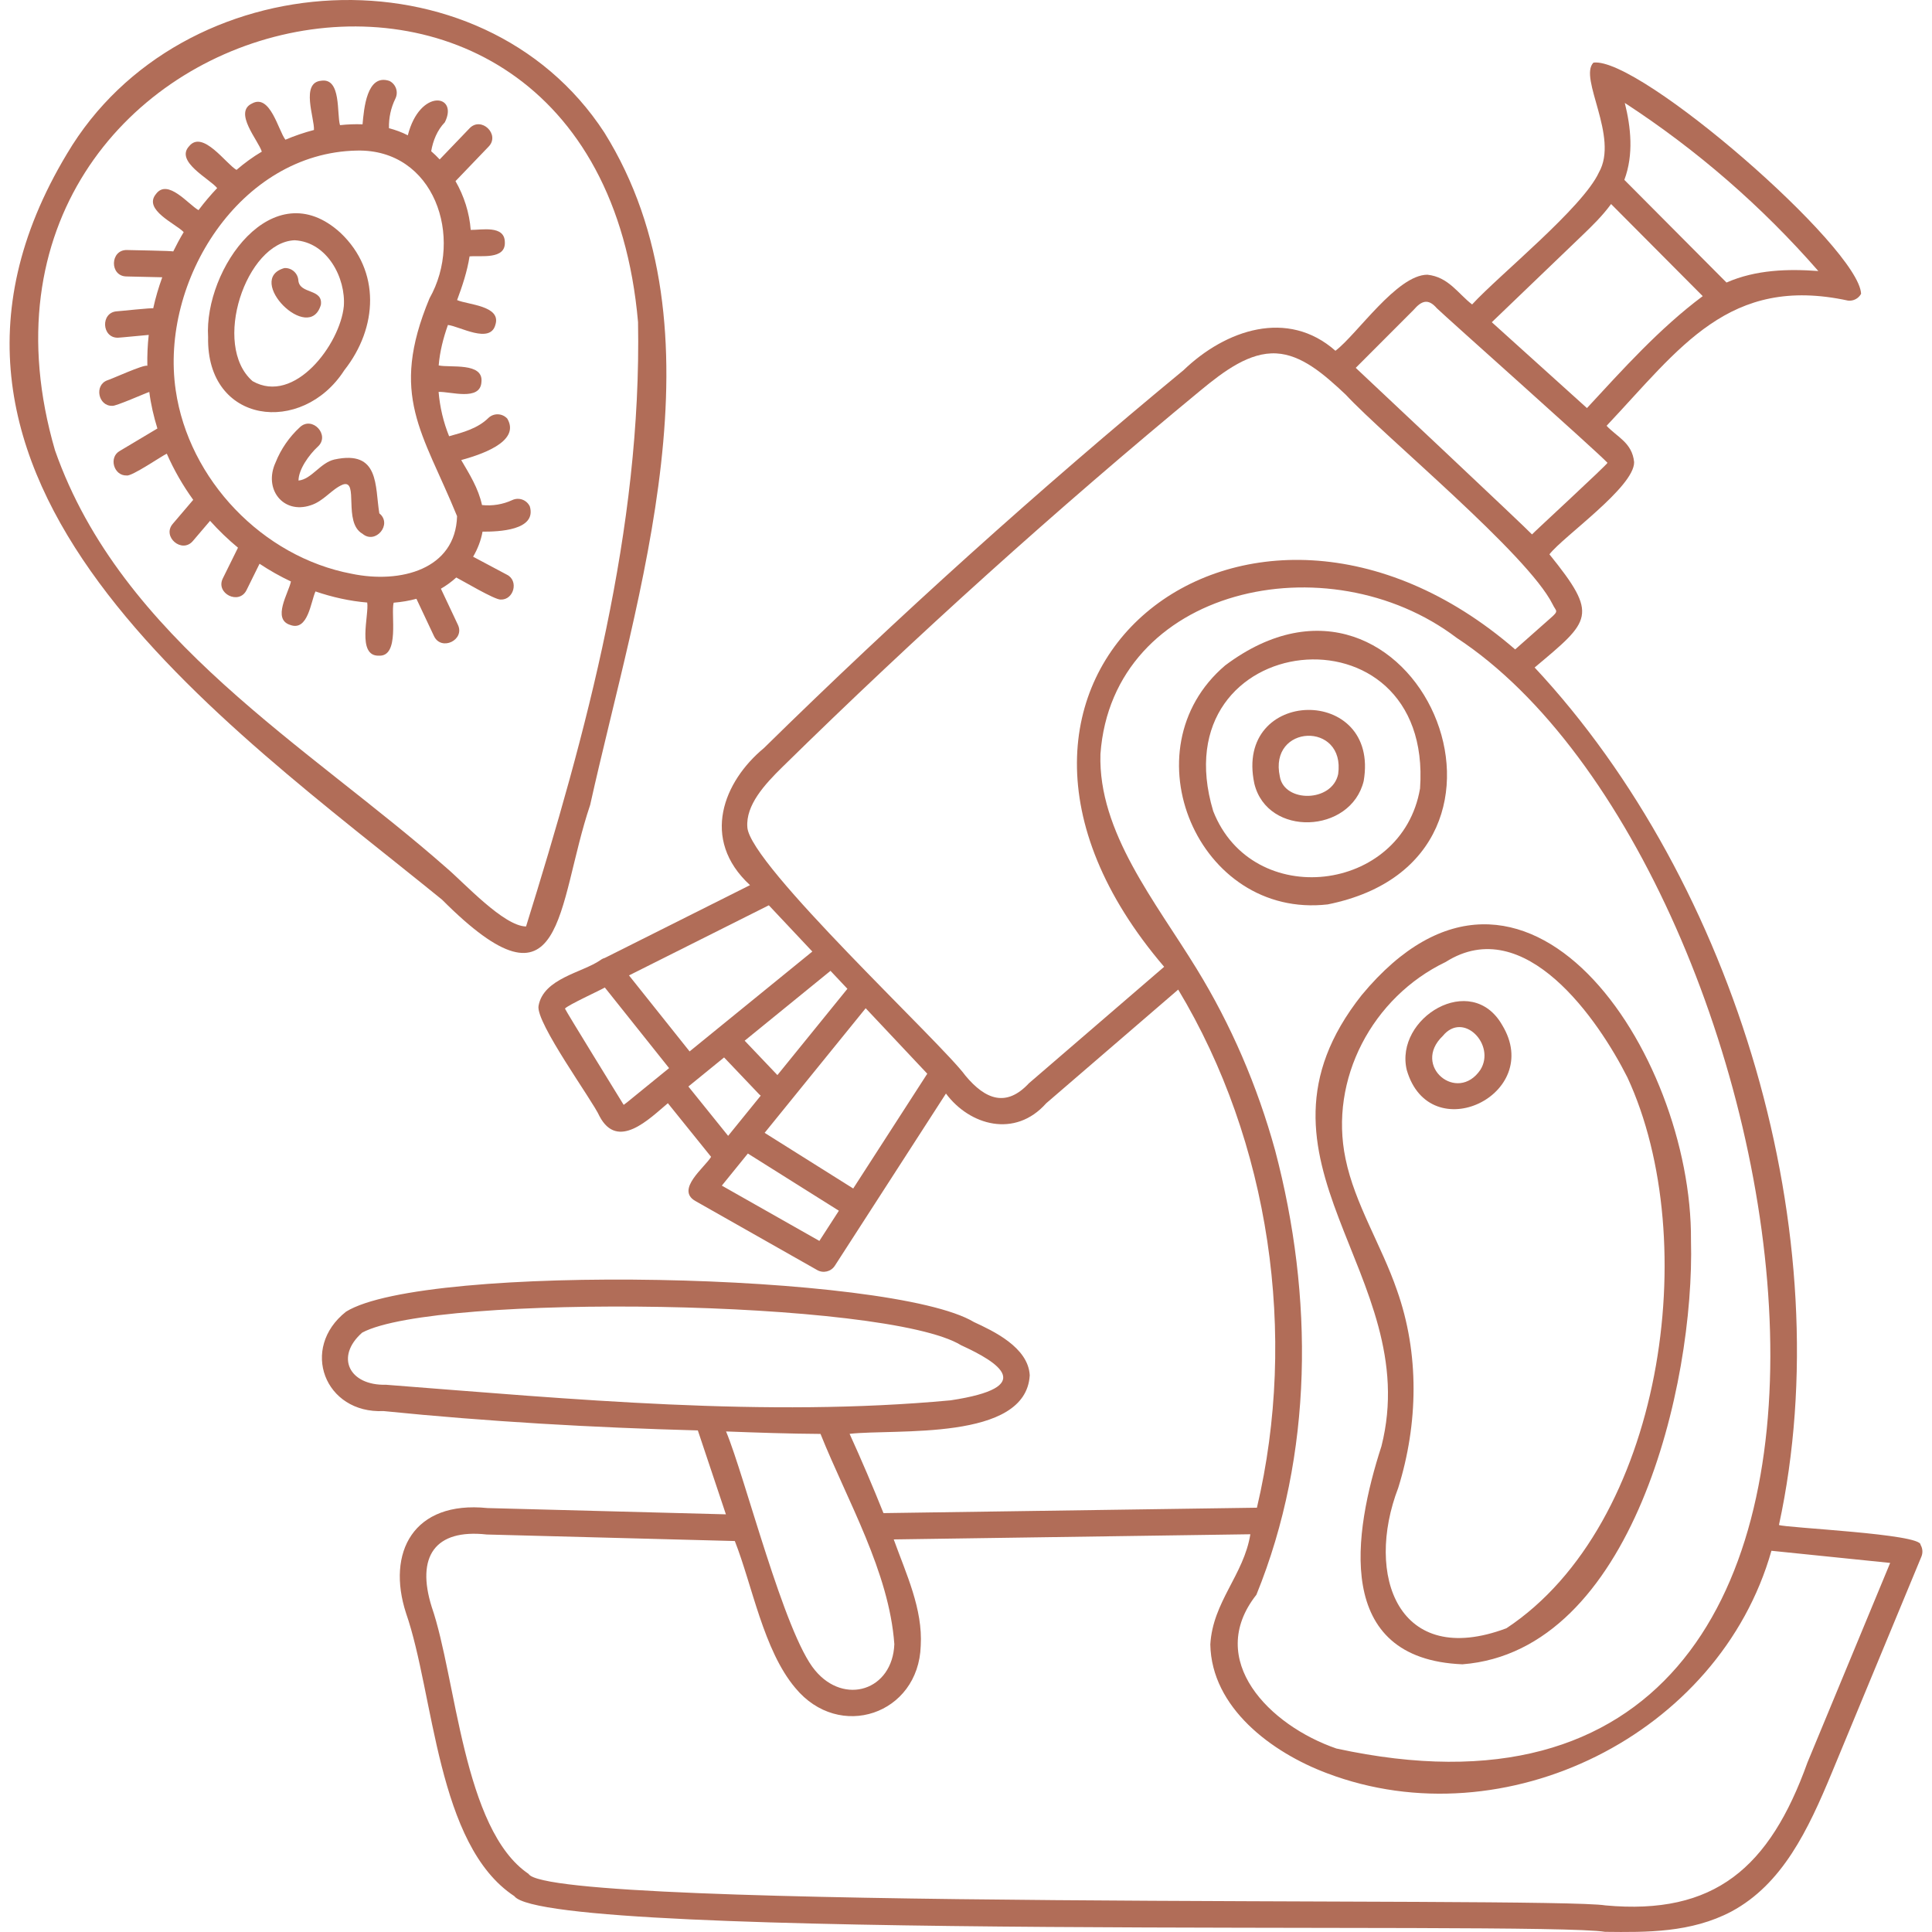 <svg width="109" height="109" viewBox="0 0 109 109" fill="none" xmlns="http://www.w3.org/2000/svg">
<g clip-path="url(#clip0_2542_1919)">
<path d="M74.908 51.025C88.01 48.387 79.739 29.578 69.123 37.541C63.548 42.281 67.592 51.863 74.908 51.025ZM68.447 45.762C65.358 35.452 80.879 33.776 80.116 44.487C79.102 50.405 70.653 51.382 68.447 45.762Z" fill="#B16D58"></path>
<path d="M76.937 44.063C77.871 38.623 69.607 38.761 70.768 44.212C71.505 47.243 76.213 47.042 76.937 44.063ZM75.497 43.674C75.157 45.276 72.464 45.295 72.208 43.82C71.555 40.847 75.92 40.687 75.497 43.674Z" fill="#B16D58"></path>
<path d="M76.824 56.141C69.426 65.491 80.401 71.873 77.939 81.592C76.363 86.454 75.2 93.597 82.508 93.897C92.09 93.155 95.62 78.135 95.402 69.968C95.475 59.39 85.999 45.084 76.824 56.141ZM81.564 54.272C86.031 51.442 90.202 57.582 91.816 60.787C96.104 70.027 93.818 86.026 84.989 91.864C78.884 94.154 76.989 88.875 78.887 83.938C80.013 80.32 80.089 76.373 78.81 72.78C77.948 70.275 76.435 67.924 75.913 65.378C74.974 60.889 77.426 56.258 81.564 54.272Z" fill="#B16D58"></path>
<path d="M79.366 60.365C80.664 64.851 87.132 61.753 84.752 57.835C83.008 54.783 78.67 57.431 79.366 60.365ZM81.4 58.446C82.558 57.024 84.401 58.95 83.522 60.355C82.222 62.279 79.629 60.136 81.4 58.446Z" fill="#B16D58"></path>
<path d="M108.353 87.154C108.413 86.534 100.698 86.199 100.366 86.036C103.901 69.739 97.939 49.822 86.581 37.659C89.754 34.998 90.208 34.73 87.416 31.274C88.179 30.279 92.215 27.473 92.194 26.072C92.086 24.972 91.229 24.657 90.641 24.022C94.779 19.635 97.544 15.506 104.26 16.959C104.562 16.995 104.854 16.843 104.999 16.576C104.898 13.975 92.497 3.187 89.9 3.533C89.043 4.398 91.354 7.716 90.209 9.725C89.298 11.716 84.563 15.531 83.054 17.177C82.26 16.568 81.724 15.625 80.53 15.499C78.81 15.503 76.551 18.881 75.343 19.79C72.648 17.41 69.152 18.6 66.777 20.881C58.615 27.616 50.647 34.792 43.096 42.208C40.845 44.068 39.492 47.338 42.314 49.938L34.125 54.044C34.033 54.069 33.944 54.113 33.864 54.175C32.84 54.88 30.66 55.196 30.384 56.748C30.209 57.69 33.449 62.113 33.82 62.968C34.849 64.935 36.639 63.117 37.68 62.241L40.119 65.267C39.772 65.853 38.109 67.105 39.222 67.753L46.106 71.655C46.444 71.849 46.885 71.746 47.1 71.411L53.369 61.696C54.705 63.494 57.27 64.226 59.025 62.245C59.025 62.245 66.472 55.831 66.472 55.831C71.648 64.44 73.217 75.31 70.913 85.062L49.844 85.367C49.242 83.861 48.603 82.367 47.933 80.895C50.526 80.601 57.881 81.33 58.096 77.591C58.012 76.008 56.021 75.085 54.951 74.589C50.306 71.789 23.959 71.248 19.523 74.002C16.902 76.068 18.317 79.765 21.636 79.61C27.51 80.204 33.466 80.543 39.371 80.702L40.954 85.436L27.501 85.082C23.318 84.654 21.796 87.59 22.907 91.009C24.504 95.606 24.631 104.089 29.017 106.977C30.925 109.544 86.896 108.373 90.552 108.991C92.91 109.02 95.412 109.042 97.68 107.846C100.559 106.301 102.006 103.255 103.353 100.004L108.402 87.822C108.492 87.604 108.474 87.357 108.353 87.154ZM102.587 15.291C100.898 15.166 99.069 15.209 97.406 15.94L91.643 10.148C92.18 8.713 92.008 7.164 91.668 5.807C95.733 8.455 99.395 11.635 102.587 15.291ZM89.252 13.295C89.803 12.765 90.401 12.189 90.894 11.511L96.065 16.707C93.625 18.528 91.558 20.836 89.533 23.023L84.165 18.179L89.252 13.295ZM79.755 17.482C80.198 16.97 80.573 16.823 81.06 17.387C81.624 17.936 90.064 25.439 90.691 26.11C90.739 26.154 86.544 30.021 86.433 30.151C86.136 29.816 76.857 21.101 76.488 20.754L79.755 17.482ZM43.86 60.655L42.013 58.714L46.855 54.773L47.809 55.786L43.86 60.655ZM38.906 59.319L35.487 55.031L43.376 51.075L45.83 53.684L38.906 59.319ZM35.378 62.191C35.29 62.262 35.229 62.306 35.186 62.334C35.048 62.106 31.959 57.103 31.874 56.903C32.018 56.712 33.864 55.868 34.124 55.714L37.749 60.261L35.378 62.191ZM38.837 61.299L40.852 59.659L42.826 61.733C42.855 61.764 42.888 61.789 42.92 61.814L41.08 64.083L38.837 61.299ZM46.228 70.01L40.724 66.891L42.193 65.08L47.328 68.307L46.228 70.01ZM48.137 67.053L43.139 63.913L48.84 56.883L52.315 60.577L48.137 67.053ZM58.051 61.115C56.775 62.486 55.597 62.042 54.467 60.685C53.154 58.867 42.293 48.794 42.164 46.67C42.07 45.421 43.136 44.261 44.142 43.273C51.663 35.886 59.597 28.74 67.727 22.032C69.065 20.927 70.499 19.856 72.013 19.939C73.428 20.017 74.67 21.084 75.922 22.264C78.113 24.629 86.193 31.269 87.599 34.099C87.788 34.504 87.988 34.436 87.446 34.902L85.483 36.639C70.338 23.535 51.731 38.224 65.679 54.545L58.051 61.115ZM71.94 64.902C70.933 61.249 69.445 57.804 67.516 54.664C65.209 50.893 61.949 46.945 62.085 42.543C62.764 33.129 74.925 30.481 82.183 35.987C101.847 48.892 111.923 106.593 75.4 98.649C71.626 97.354 67.972 93.661 70.884 89.973C74.105 82.048 74.115 73.134 71.94 64.902ZM40.963 80.76C42.725 80.826 44.509 80.888 46.292 80.899C47.812 84.689 50.163 88.68 50.457 92.761C50.355 95.369 47.639 96.235 45.985 94.239C44.254 92.188 42.029 83.308 40.963 80.76ZM21.784 78.126C19.682 78.18 18.899 76.535 20.434 75.184C24.586 72.96 50.017 73.304 54.228 75.898C56.342 76.863 58.551 78.263 53.632 79.004C43.169 79.978 32.278 78.937 21.784 78.126ZM101.975 99.433C99.838 105.385 96.728 108.064 90.572 107.499C87.562 106.992 31.003 107.807 29.82 105.721C26.121 103.222 25.746 94.675 24.356 90.658C23.468 87.822 24.532 86.248 27.462 86.574C27.462 86.574 41.457 86.942 41.457 86.942C42.439 89.431 43.075 93.1 44.865 95.225C47.351 98.246 51.823 96.718 51.946 92.858C52.069 90.77 51.122 88.795 50.423 86.851L70.543 86.56C70.169 88.864 68.421 90.368 68.284 92.779C68.351 96.34 71.733 98.868 74.876 100.046C84.902 103.844 96.998 97.877 99.941 87.492L106.64 88.177L101.975 99.433Z" fill="#B16D58"></path>
<path d="M24.942 50.76C31.915 57.748 31.373 51.111 33.297 45.409C35.936 33.52 41.051 18.642 34.099 7.482C27.17 -3.148 10.208 -2.185 3.776 8.68C-7.298 27.103 12.629 40.742 24.942 50.76ZM3.105 25.413C-4.268 0.106 33.585 -9.361 35.997 18.173C36.21 29.863 33.095 41.294 29.679 52.27C28.42 52.253 26.195 49.819 25.206 48.979C17.399 42.095 6.855 36.087 3.105 25.413Z" fill="#B16D58"></path>
<path d="M19.424 20.89C21.322 18.485 21.48 15.288 19.213 13.139C15.395 9.645 11.502 15.187 11.741 19.02C11.64 23.939 17.049 24.586 19.424 20.89ZM14.249 21.503C11.928 19.479 13.883 13.665 16.623 13.555C18.48 13.655 19.516 15.706 19.398 17.273C19.194 19.404 16.621 22.862 14.249 21.503Z" fill="#B16D58"></path>
<path d="M21.401 28.963C21.146 27.429 21.43 25.371 18.867 25.924C18.064 26.109 17.585 27.036 16.841 27.112C16.846 26.474 17.444 25.65 17.926 25.203C18.649 24.56 17.619 23.438 16.916 24.105C16.321 24.652 15.848 25.338 15.548 26.09C14.854 27.598 15.978 29.018 17.514 28.512C18.266 28.281 18.706 27.597 19.345 27.337C20.271 27.025 19.332 29.482 20.451 30.114C21.185 30.739 22.158 29.569 21.401 28.963Z" fill="#B16D58"></path>
<path d="M25.83 35.241L24.875 33.214C25.19 33.032 25.48 32.819 25.742 32.581C26.053 32.736 27.906 33.841 28.245 33.827C28.991 33.855 29.281 32.757 28.596 32.422L26.692 31.409C26.953 30.963 27.136 30.484 27.224 29.995C28.121 30 30.283 29.927 29.893 28.576C29.72 28.202 29.277 28.039 28.902 28.213C28.371 28.46 27.775 28.555 27.194 28.494C26.989 27.548 26.489 26.755 26.021 25.956C26.985 25.69 29.406 24.954 28.621 23.619C28.343 23.314 27.872 23.292 27.567 23.569C26.961 24.171 26.128 24.394 25.338 24.612C25.016 23.816 24.817 22.969 24.745 22.112C25.389 22.075 27.103 22.655 27.162 21.549C27.282 20.425 25.38 20.76 24.75 20.616C24.815 19.831 25.007 19.078 25.271 18.334C25.926 18.405 27.665 19.434 27.951 18.315C28.289 17.241 26.379 17.193 25.789 16.93C26.083 16.139 26.357 15.324 26.492 14.465C27.108 14.405 28.532 14.668 28.482 13.661C28.471 12.69 27.166 12.979 26.557 12.971C26.483 12.005 26.182 11.061 25.699 10.219L27.561 8.278C28.241 7.59 27.145 6.537 26.485 7.245L24.806 8.995C24.655 8.832 24.494 8.679 24.327 8.532C24.43 7.931 24.669 7.343 25.097 6.899C25.892 5.322 23.69 4.959 23.008 7.635C22.673 7.458 22.314 7.332 21.945 7.232C21.929 6.656 22.052 6.082 22.307 5.564C22.489 5.194 22.338 4.747 21.968 4.565C20.686 4.139 20.535 6.154 20.454 7.014C20.035 6.998 19.61 7.014 19.183 7.061C18.991 6.429 19.268 4.377 18.119 4.555C16.946 4.66 17.751 6.676 17.713 7.333C17.16 7.477 16.618 7.663 16.102 7.882C15.7 7.356 15.244 5.272 14.217 5.839C13.158 6.337 14.578 7.927 14.771 8.555C14.248 8.864 13.796 9.2 13.343 9.585C12.756 9.253 11.434 7.308 10.67 8.249C9.861 9.115 11.842 10.094 12.252 10.612C11.877 11.005 11.527 11.421 11.2 11.856C10.631 11.541 9.455 10.041 8.794 10.954C8.07 11.842 9.917 12.623 10.364 13.096C10.151 13.451 9.954 13.817 9.771 14.191C9.888 14.149 7.179 14.112 7.171 14.106C6.205 14.076 6.169 15.588 7.137 15.597L9.154 15.643C8.948 16.215 8.772 16.804 8.643 17.4C8.685 17.345 6.638 17.569 6.587 17.564C5.663 17.632 5.735 19.072 6.655 19.053C6.728 19.056 8.317 18.898 8.391 18.895C8.326 19.477 8.302 20.059 8.313 20.637C8.105 20.552 6.281 21.396 6.056 21.456C5.3 21.733 5.545 22.923 6.334 22.895C6.488 22.945 8.245 22.164 8.423 22.113C8.511 22.814 8.674 23.503 8.88 24.175L6.763 25.438C6.113 25.796 6.419 26.853 7.147 26.825C7.424 26.895 9.151 25.708 9.41 25.596C9.812 26.513 10.314 27.386 10.901 28.2L9.753 29.547C9.116 30.274 10.271 31.261 10.889 30.514L11.852 29.384C12.339 29.928 12.866 30.435 13.427 30.9L12.576 32.622C12.136 33.481 13.493 34.16 13.914 33.283L14.643 31.806C15.209 32.183 15.801 32.517 16.414 32.806C16.289 33.437 15.327 34.935 16.377 35.259C17.38 35.63 17.536 33.941 17.799 33.368C18.729 33.688 19.745 33.915 20.717 33.994C20.834 34.669 20.108 37.027 21.373 36.992C22.562 37.056 22.039 34.644 22.209 34.003C22.658 33.966 23.088 33.894 23.494 33.783L24.48 35.877C24.885 36.761 26.253 36.108 25.83 35.241ZM9.913 22.013C9.009 15.856 13.535 8.621 20.133 8.495C24.508 8.396 26.18 13.392 24.231 16.834C21.94 22.341 23.856 24.384 25.787 29.122C25.701 32.124 22.596 32.945 19.837 32.37C14.819 31.422 10.646 27.066 9.913 22.013Z" fill="#B16D58"></path>
<path d="M18.105 17.19C18.22 16.265 16.908 16.61 16.833 15.825C16.809 15.413 16.454 15.1 16.045 15.123C13.786 15.761 17.456 19.448 18.105 17.19Z" fill="#B16D58"></path>
</g>
<defs>
<clipPath id="clip0_2542_1919">
<rect width="109" height="109" fill="white"></rect>
</clipPath>
</defs>
</svg>
